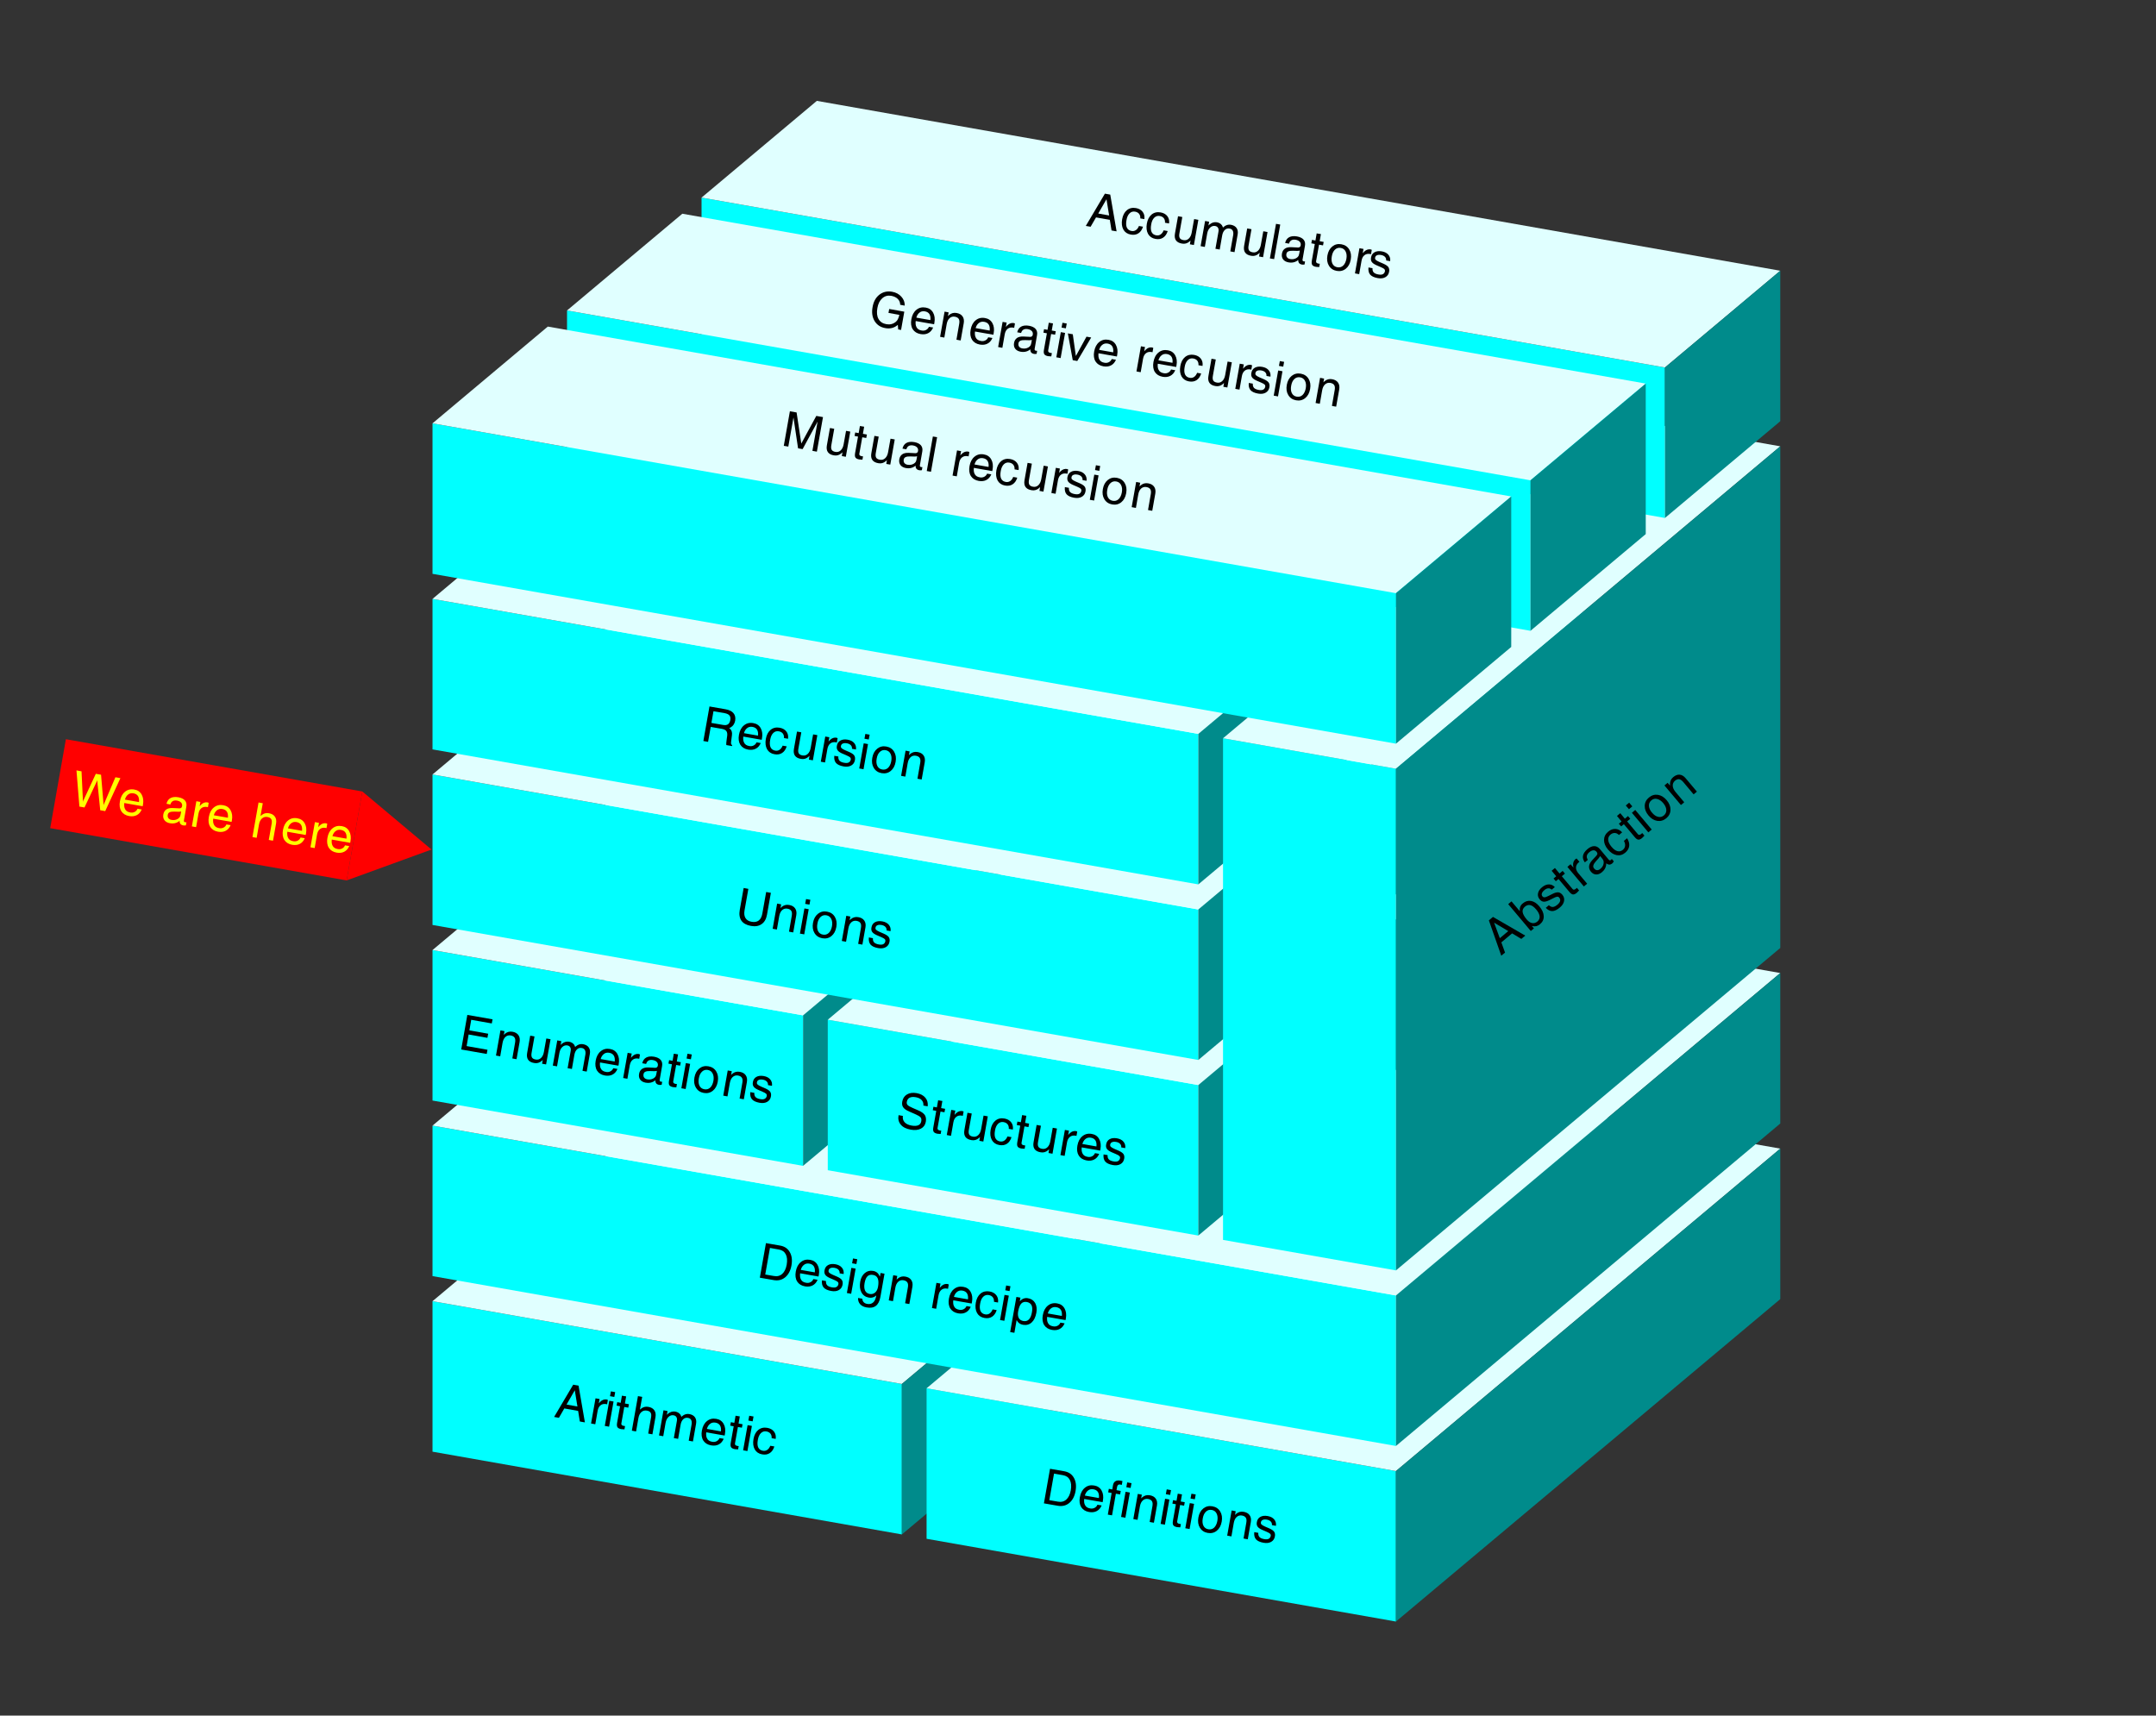 <?xml version="1.0" encoding="UTF-8"?>
<svg xmlns="http://www.w3.org/2000/svg" xmlns:xlink="http://www.w3.org/1999/xlink" width="573" height="456" viewBox="0 0 573 456">
<rect x="0" y="0" width="573" height="456" fill="#333333" stroke="none"/>
<defs>
<g>
<g id="glyph-0-0">
<path d="M 6.531 -1.328 C 6.27 -0.504 5.859 0.082 5.297 0.438 C 4.742 0.801 4.07 0.91 3.281 0.766 C 2.383 0.609 1.727 0.164 1.312 -0.562 C 0.906 -1.301 0.797 -2.211 0.984 -3.297 C 1.172 -4.367 1.594 -5.176 2.25 -5.719 C 2.914 -6.258 3.711 -6.445 4.641 -6.281 C 5.43 -6.145 6.031 -5.812 6.438 -5.281 C 6.844 -4.758 6.992 -4.113 6.891 -3.344 L 5.812 -3.531 C 5.844 -4.02 5.738 -4.422 5.5 -4.734 C 5.258 -5.047 4.898 -5.242 4.422 -5.328 C 3.859 -5.43 3.367 -5.281 2.953 -4.875 C 2.547 -4.477 2.273 -3.879 2.141 -3.078 C 1.984 -2.223 2.02 -1.551 2.25 -1.062 C 2.488 -0.582 2.898 -0.289 3.484 -0.188 C 3.922 -0.113 4.305 -0.191 4.641 -0.422 C 4.984 -0.648 5.254 -1.016 5.453 -1.516 Z M 6.531 -1.328 "/>
</g>
<g id="glyph-0-1">
<path d="M 0.859 0.156 L 2.047 -6.531 L 2.625 -6.438 L 3.188 -6.328 L 2 0.359 L 1.438 0.25 Z M 2.484 -9.031 L 3.625 -8.828 L 3.391 -7.547 L 2.25 -7.75 Z M 2.484 -9.031 "/>
</g>
<g id="glyph-0-2">
<path d="M 3.297 0.578 C 2.891 0.566 2.602 0.547 2.438 0.516 C 1.938 0.422 1.602 0.25 1.438 0 C 1.281 -0.238 1.25 -0.629 1.344 -1.172 L 2.125 -5.562 L 1.203 -5.734 L 1.375 -6.656 L 2.297 -6.484 L 2.625 -8.375 L 3.75 -8.188 L 3.422 -6.297 L 4.484 -6.109 L 4.312 -5.188 L 3.25 -5.375 L 2.469 -0.984 C 2.445 -0.828 2.484 -0.691 2.578 -0.578 C 2.68 -0.473 2.836 -0.398 3.047 -0.359 L 3.453 -0.297 Z M 3.297 0.578 "/>
</g>
<g id="glyph-0-3">
<path d="M 3.516 0.812 C 2.578 0.645 1.883 0.219 1.438 -0.469 C 1 -1.164 0.875 -2.047 1.062 -3.109 C 1.258 -4.234 1.707 -5.078 2.406 -5.641 C 3.102 -6.211 3.93 -6.41 4.891 -6.234 C 5.773 -6.086 6.426 -5.641 6.844 -4.891 C 7.258 -4.148 7.375 -3.254 7.188 -2.203 L 7.109 -1.797 L 2.219 -2.656 C 2.145 -1.977 2.211 -1.445 2.422 -1.062 C 2.648 -0.562 3.109 -0.254 3.797 -0.141 C 4.234 -0.055 4.629 -0.109 4.984 -0.297 C 5.348 -0.492 5.598 -0.77 5.734 -1.125 L 6.859 -0.938 C 6.555 -0.227 6.117 0.27 5.547 0.562 C 4.984 0.863 4.305 0.945 3.516 0.812 Z M 6.125 -2.906 C 6.195 -3.52 6.125 -4.031 5.906 -4.438 C 5.664 -4.863 5.25 -5.129 4.656 -5.234 C 4.062 -5.336 3.555 -5.203 3.141 -4.828 C 2.797 -4.535 2.547 -4.113 2.391 -3.562 Z M 6.125 -2.906 "/>
</g>
<g id="glyph-0-4">
<path d="M 0.828 0.141 L 2.016 -6.547 L 2.562 -6.453 L 3.094 -6.344 L 2.906 -5.344 L 3.203 -5.625 C 3.805 -6.125 4.457 -6.316 5.156 -6.203 C 5.75 -6.086 6.195 -5.82 6.5 -5.406 C 6.613 -5.227 6.703 -5.023 6.766 -4.797 L 6.984 -5 C 7.566 -5.477 8.191 -5.66 8.859 -5.547 C 9.566 -5.422 10.078 -5.129 10.391 -4.672 C 10.703 -4.223 10.797 -3.648 10.672 -2.953 L 9.844 1.734 L 9.281 1.641 L 8.719 1.531 L 9.484 -2.781 C 9.566 -3.289 9.523 -3.691 9.359 -3.984 C 9.203 -4.285 8.926 -4.469 8.531 -4.531 C 8.039 -4.625 7.617 -4.504 7.266 -4.172 C 6.91 -3.836 6.676 -3.348 6.562 -2.703 L 5.906 1.047 L 5.344 0.938 L 4.766 0.844 L 5.578 -3.734 C 5.648 -4.148 5.609 -4.484 5.453 -4.734 C 5.305 -4.992 5.051 -5.156 4.688 -5.219 C 4.188 -5.301 3.738 -5.156 3.344 -4.781 C 2.957 -4.414 2.703 -3.898 2.578 -3.234 L 1.953 0.344 L 1.406 0.25 Z M 0.828 0.141 "/>
</g>
<g id="glyph-0-5">
<path d="M 0.828 0.141 L 2.453 -9.047 L 3.031 -8.938 L 3.578 -8.844 L 2.969 -5.438 L 3.219 -5.656 C 3.801 -6.145 4.461 -6.32 5.203 -6.188 C 5.941 -6.062 6.473 -5.758 6.797 -5.281 C 7.129 -4.812 7.234 -4.207 7.109 -3.469 L 6.297 1.109 L 5.719 1.016 L 5.172 0.906 L 5.938 -3.406 C 6.031 -3.957 5.988 -4.367 5.812 -4.641 C 5.645 -4.922 5.316 -5.102 4.828 -5.188 C 4.266 -5.289 3.781 -5.164 3.375 -4.812 C 2.969 -4.457 2.703 -3.93 2.578 -3.234 L 1.953 0.344 L 1.406 0.25 Z M 0.828 0.141 "/>
</g>
<g id="glyph-0-6">
<path d="M 0.984 0.172 L 2.172 -6.516 L 2.703 -6.422 L 3.25 -6.328 L 3.047 -5.188 C 3.172 -5.344 3.301 -5.484 3.438 -5.609 C 3.957 -6.109 4.531 -6.305 5.156 -6.203 C 5.258 -6.18 5.359 -6.141 5.453 -6.078 L 5.25 -4.922 L 5.016 -4.984 C 4.41 -5.086 3.91 -4.984 3.516 -4.672 C 3.117 -4.367 2.859 -3.879 2.734 -3.203 L 2.109 0.375 L 1.547 0.281 Z M 0.984 0.172 "/>
</g>
<g id="glyph-0-7">
<path d="M 0.188 0.031 L 5.266 -8.547 L 5.984 -8.422 L 6.688 -8.297 L 8.375 1.469 L 7.703 1.359 L 7.031 1.234 L 6.578 -1.578 L 2.906 -2.234 L 1.469 0.25 Z M 5.688 -7.062 L 3.5 -3.266 L 6.391 -2.75 Z M 5.688 -7.062 "/>
</g>
<g id="glyph-0-8">
<path d="M 5.5 -3.922 C 5.531 -4.305 5.426 -4.625 5.188 -4.875 C 4.957 -5.125 4.617 -5.289 4.172 -5.375 C 3.711 -5.457 3.344 -5.438 3.062 -5.312 C 2.781 -5.195 2.613 -4.984 2.562 -4.672 C 2.52 -4.422 2.578 -4.227 2.734 -4.094 C 2.879 -3.938 3.195 -3.75 3.688 -3.531 L 4.812 -3.047 C 5.426 -2.773 5.848 -2.484 6.078 -2.172 C 6.305 -1.836 6.375 -1.422 6.281 -0.922 C 6.164 -0.266 5.836 0.211 5.297 0.516 C 4.754 0.828 4.078 0.91 3.266 0.766 C 2.316 0.598 1.645 0.289 1.25 -0.156 C 0.863 -0.613 0.711 -1.25 0.797 -2.062 L 1.875 -1.875 C 1.832 -1.395 1.938 -1.02 2.188 -0.75 C 2.438 -0.488 2.852 -0.305 3.438 -0.203 C 3.938 -0.109 4.332 -0.133 4.625 -0.281 C 4.914 -0.438 5.098 -0.691 5.172 -1.047 C 5.211 -1.285 5.156 -1.484 5 -1.641 C 4.852 -1.785 4.535 -1.961 4.047 -2.172 L 2.922 -2.656 C 2.316 -2.926 1.906 -3.211 1.688 -3.516 C 1.457 -3.836 1.391 -4.238 1.484 -4.719 C 1.586 -5.352 1.895 -5.816 2.406 -6.109 C 2.926 -6.398 3.57 -6.477 4.344 -6.344 C 5.125 -6.207 5.707 -5.906 6.094 -5.438 C 6.488 -4.977 6.645 -4.41 6.562 -3.734 Z M 5.5 -3.922 "/>
</g>
<g id="glyph-0-9">
<path d="M 0.828 0.141 L 2.016 -6.547 L 2.562 -6.453 L 3.094 -6.344 L 2.906 -5.359 L 3.219 -5.656 C 3.801 -6.145 4.461 -6.32 5.203 -6.188 C 5.941 -6.062 6.473 -5.758 6.797 -5.281 C 7.129 -4.812 7.234 -4.207 7.109 -3.469 L 6.297 1.109 L 5.719 1.016 L 5.172 0.906 L 5.906 -3.297 C 6.008 -3.879 5.969 -4.316 5.781 -4.609 C 5.602 -4.91 5.258 -5.109 4.75 -5.203 C 4.207 -5.297 3.738 -5.164 3.344 -4.812 C 2.957 -4.457 2.703 -3.93 2.578 -3.234 L 1.953 0.344 L 1.406 0.25 Z M 0.828 0.141 "/>
</g>
<g id="glyph-0-10">
<path d="M 3.516 0.812 C 2.598 0.645 1.91 0.188 1.453 -0.562 C 0.992 -1.312 0.859 -2.219 1.047 -3.281 C 1.234 -4.332 1.672 -5.133 2.359 -5.688 C 3.047 -6.238 3.848 -6.43 4.766 -6.266 C 5.703 -6.098 6.395 -5.641 6.844 -4.891 C 7.301 -4.141 7.438 -3.238 7.25 -2.188 C 7.062 -1.125 6.625 -0.316 5.938 0.234 C 5.258 0.785 4.453 0.977 3.516 0.812 Z M 3.688 -0.156 C 4.289 -0.051 4.805 -0.195 5.234 -0.594 C 5.66 -1 5.945 -1.598 6.094 -2.391 C 6.227 -3.172 6.16 -3.82 5.891 -4.344 C 5.629 -4.875 5.195 -5.191 4.594 -5.297 C 4 -5.398 3.488 -5.25 3.062 -4.844 C 2.633 -4.445 2.352 -3.859 2.219 -3.078 C 2.07 -2.285 2.129 -1.625 2.391 -1.094 C 2.66 -0.57 3.094 -0.258 3.688 -0.156 Z M 3.688 -0.156 "/>
</g>
<g id="glyph-0-11">
<path d="M 3.25 -5.359 L 2.234 0.391 L 1.656 0.297 L 1.109 0.203 L 2.125 -5.547 L 1.203 -5.719 L 1.375 -6.656 L 2.297 -6.484 L 2.484 -7.625 C 2.578 -8.125 2.789 -8.473 3.125 -8.672 C 3.457 -8.879 3.914 -8.93 4.5 -8.828 L 5 -8.719 L 4.828 -7.703 L 4.375 -7.797 C 4.156 -7.836 3.973 -7.797 3.828 -7.672 C 3.691 -7.555 3.602 -7.375 3.562 -7.125 L 3.422 -6.297 L 4.547 -6.094 L 4.375 -5.156 Z M 3.25 -5.359 "/>
</g>
<g id="glyph-0-12">
<path d="M 1.031 0.188 L 2.656 -9 L 3.281 -8.891 L 6.438 -8.344 C 7.613 -8.133 8.469 -7.551 9 -6.594 C 9.539 -5.645 9.688 -4.469 9.438 -3.062 C 9.188 -1.676 8.633 -0.629 7.781 0.078 C 6.938 0.785 5.91 1.035 4.703 0.828 L 1.656 0.297 Z M 2.469 -0.656 L 4.75 -0.266 C 5.633 -0.098 6.375 -0.281 6.969 -0.812 C 7.57 -1.344 7.973 -2.164 8.172 -3.281 C 8.367 -4.414 8.285 -5.332 7.922 -6.031 C 7.566 -6.727 6.957 -7.148 6.094 -7.297 L 3.719 -7.719 Z M 2.469 -0.656 "/>
</g>
<g id="glyph-0-13">
<path d="M 1.922 -6.562 L 2.469 -6.469 L 3 -6.375 L 2.828 -5.422 L 2.891 -5.484 C 3.504 -6.117 4.203 -6.363 4.984 -6.219 C 5.867 -6.07 6.508 -5.648 6.906 -4.953 C 7.301 -4.254 7.41 -3.395 7.234 -2.375 C 7.023 -1.207 6.609 -0.344 5.984 0.219 C 5.359 0.789 4.586 1 3.672 0.844 C 2.91 0.707 2.363 0.312 2.031 -0.344 L 1.984 -0.406 L 1.391 2.969 L 0.844 2.875 L 0.266 2.766 Z M 3.781 -0.156 C 4.383 -0.051 4.875 -0.191 5.25 -0.578 C 5.633 -0.973 5.898 -1.598 6.047 -2.453 C 6.203 -3.285 6.164 -3.926 5.938 -4.375 C 5.707 -4.82 5.289 -5.102 4.688 -5.219 C 4.062 -5.32 3.566 -5.176 3.203 -4.781 C 2.836 -4.383 2.566 -3.691 2.391 -2.703 C 2.266 -1.984 2.32 -1.398 2.562 -0.953 C 2.812 -0.516 3.219 -0.25 3.781 -0.156 Z M 3.781 -0.156 "/>
</g>
<g id="glyph-0-14">
</g>
<g id="glyph-0-15">
<path d="M 2.953 2.469 C 3.598 2.582 4.125 2.461 4.531 2.109 C 4.938 1.766 5.211 1.203 5.359 0.422 L 5.391 0.219 C 4.816 0.738 4.16 0.93 3.422 0.797 C 2.523 0.641 1.867 0.18 1.453 -0.578 C 1.035 -1.348 0.926 -2.305 1.125 -3.453 C 1.301 -4.441 1.707 -5.203 2.344 -5.734 C 2.977 -6.266 3.719 -6.453 4.562 -6.297 C 5.363 -6.16 5.938 -5.703 6.281 -4.922 L 6.359 -4.781 L 6.531 -5.75 L 7.578 -5.562 L 6.484 0.625 C 6.273 1.758 5.867 2.551 5.266 3 C 4.66 3.457 3.844 3.594 2.812 3.406 C 2.051 3.27 1.477 2.984 1.094 2.547 C 0.707 2.117 0.523 1.566 0.547 0.891 L 1.688 1.094 C 1.695 1.469 1.812 1.77 2.031 2 C 2.25 2.238 2.555 2.395 2.953 2.469 Z M 4.547 -5.234 C 3.898 -5.348 3.398 -5.227 3.047 -4.875 C 2.691 -4.531 2.438 -3.926 2.281 -3.062 C 2.133 -2.238 2.176 -1.578 2.406 -1.078 C 2.645 -0.578 3.062 -0.273 3.656 -0.172 C 4.195 -0.078 4.672 -0.203 5.078 -0.547 C 5.484 -0.898 5.742 -1.414 5.859 -2.094 C 6.023 -3.039 6 -3.773 5.781 -4.297 C 5.562 -4.816 5.148 -5.129 4.547 -5.234 Z M 4.547 -5.234 "/>
</g>
<g id="glyph-0-16">
<path d="M 2.562 0.641 C 1.906 0.523 1.414 0.258 1.094 -0.156 C 0.781 -0.57 0.676 -1.082 0.781 -1.688 C 0.883 -2.281 1.145 -2.723 1.562 -3.016 C 1.977 -3.305 2.547 -3.438 3.266 -3.406 L 4.828 -3.328 C 4.961 -3.305 5.082 -3.305 5.188 -3.328 C 5.344 -3.336 5.469 -3.391 5.562 -3.484 C 5.664 -3.586 5.734 -3.723 5.766 -3.891 L 5.766 -3.938 C 5.828 -4.301 5.738 -4.609 5.5 -4.859 C 5.27 -5.117 4.914 -5.289 4.438 -5.375 C 3.969 -5.457 3.582 -5.41 3.281 -5.234 C 2.988 -5.066 2.781 -4.77 2.656 -4.344 L 1.625 -4.531 C 1.801 -5.258 2.156 -5.766 2.688 -6.047 C 3.219 -6.336 3.91 -6.41 4.766 -6.266 C 5.578 -6.117 6.164 -5.832 6.531 -5.406 C 6.895 -4.977 7.016 -4.426 6.891 -3.75 L 6.25 -0.078 C 6.227 0.035 6.25 0.133 6.312 0.219 C 6.375 0.301 6.461 0.352 6.578 0.375 C 6.609 0.375 6.656 0.375 6.719 0.375 C 6.781 0.375 6.848 0.379 6.922 0.391 L 6.781 1.203 C 6.664 1.223 6.547 1.234 6.422 1.234 C 6.297 1.242 6.191 1.238 6.109 1.219 C 5.691 1.145 5.406 0.973 5.25 0.703 C 5.156 0.523 5.102 0.289 5.094 0 C 4.988 0.082 4.875 0.172 4.75 0.266 C 4.102 0.66 3.375 0.785 2.562 0.641 Z M 5.391 -1.766 L 5.516 -2.5 C 5.285 -2.445 5.047 -2.422 4.797 -2.422 L 3.734 -2.453 C 3.18 -2.473 2.758 -2.414 2.469 -2.281 C 2.188 -2.156 2.02 -1.941 1.969 -1.641 C 1.895 -1.266 1.945 -0.957 2.125 -0.719 C 2.301 -0.477 2.578 -0.32 2.953 -0.25 C 3.547 -0.145 4.07 -0.219 4.531 -0.469 C 4.852 -0.645 5.082 -0.867 5.219 -1.141 C 5.238 -1.191 5.266 -1.273 5.297 -1.391 C 5.328 -1.504 5.359 -1.629 5.391 -1.766 Z M 5.391 -1.766 "/>
</g>
<g id="glyph-0-17">
<path d="M 3.188 -6.328 L 2.422 -2.016 C 2.316 -1.453 2.348 -1.023 2.516 -0.734 C 2.691 -0.453 3.023 -0.27 3.516 -0.188 C 4.055 -0.094 4.52 -0.227 4.906 -0.594 C 5.301 -0.957 5.562 -1.5 5.688 -2.219 L 6.328 -5.781 L 6.891 -5.688 L 7.453 -5.578 L 6.266 1.109 L 5.203 0.922 L 5.375 -0.094 C 5.27 0.008 5.164 0.109 5.062 0.203 C 4.488 0.691 3.836 0.867 3.109 0.734 C 2.348 0.609 1.812 0.32 1.5 -0.125 C 1.188 -0.57 1.098 -1.176 1.234 -1.938 L 2.047 -6.531 L 2.625 -6.438 Z M 3.188 -6.328 "/>
</g>
<g id="glyph-0-18">
<path d="M 1.109 0.203 L 2.734 -8.984 L 9.438 -7.812 L 9.328 -7.25 L 9.234 -6.719 L 3.766 -7.688 L 3.281 -4.875 L 8.281 -3.984 L 8.172 -3.438 L 8.078 -2.891 L 3.078 -3.781 L 2.547 -0.703 L 8.094 0.281 L 7.984 0.844 L 7.891 1.391 Z M 1.109 0.203 "/>
</g>
<g id="glyph-0-19">
<path d="M 7.734 -5.375 C 7.785 -5.969 7.633 -6.453 7.281 -6.828 C 6.938 -7.211 6.422 -7.469 5.734 -7.594 C 5.035 -7.719 4.484 -7.676 4.078 -7.469 C 3.672 -7.258 3.422 -6.891 3.328 -6.359 C 3.266 -6.016 3.336 -5.734 3.547 -5.516 C 3.754 -5.297 4.207 -5.035 4.906 -4.734 L 6.453 -4.062 C 7.254 -3.707 7.812 -3.301 8.125 -2.844 C 8.414 -2.375 8.5 -1.781 8.375 -1.062 C 8.227 -0.227 7.797 0.375 7.078 0.75 C 6.359 1.125 5.461 1.219 4.391 1.031 C 3.18 0.82 2.289 0.375 1.719 -0.312 C 1.156 -0.988 0.957 -1.801 1.125 -2.75 L 1.141 -2.828 L 2.281 -2.625 C 2.188 -1.957 2.336 -1.398 2.734 -0.953 C 3.141 -0.504 3.758 -0.207 4.594 -0.062 C 5.344 0.07 5.938 0.047 6.375 -0.141 C 6.812 -0.336 7.078 -0.695 7.172 -1.219 C 7.254 -1.656 7.188 -2.004 6.969 -2.266 C 6.738 -2.516 6.25 -2.801 5.5 -3.125 L 3.969 -3.797 C 3.188 -4.129 2.656 -4.5 2.375 -4.906 C 2.094 -5.289 2.004 -5.789 2.109 -6.406 C 2.266 -7.281 2.68 -7.922 3.359 -8.328 C 4.047 -8.742 4.898 -8.863 5.922 -8.688 C 6.953 -8.5 7.727 -8.094 8.25 -7.469 C 8.781 -6.852 8.988 -6.086 8.875 -5.172 Z M 7.734 -5.375 "/>
</g>
<g id="glyph-0-20">
<path d="M 8.844 -1.922 C 8.645 -0.773 8.172 0.055 7.422 0.578 C 6.672 1.109 5.723 1.27 4.578 1.062 C 3.398 0.852 2.555 0.391 2.047 -0.328 C 1.547 -1.055 1.398 -2.016 1.609 -3.203 L 2.641 -9.016 L 3.25 -8.906 L 3.891 -8.781 L 2.875 -3.062 C 2.727 -2.207 2.816 -1.52 3.141 -1 C 3.461 -0.488 4.008 -0.164 4.781 -0.031 C 5.562 0.102 6.191 -0.016 6.672 -0.391 C 7.148 -0.766 7.461 -1.379 7.609 -2.234 L 8.625 -7.953 L 9.234 -7.844 L 9.875 -7.734 Z M 8.844 -1.922 "/>
</g>
<g id="glyph-0-21">
<path d="M 1.125 0.203 L 2.75 -8.984 L 3.359 -8.875 L 7.031 -8.234 C 8 -8.066 8.695 -7.723 9.125 -7.203 C 9.562 -6.691 9.711 -6.023 9.578 -5.203 C 9.43 -4.41 9.051 -3.828 8.438 -3.453 C 8.289 -3.359 8.133 -3.289 7.969 -3.25 L 8.156 -3.109 C 8.645 -2.68 8.832 -2.086 8.719 -1.328 L 8.5 0.359 C 8.457 0.629 8.457 0.828 8.5 0.953 C 8.539 1.086 8.633 1.219 8.781 1.344 L 8.75 1.547 L 7.234 1.281 C 7.203 1.188 7.195 0.977 7.219 0.656 C 7.25 0.344 7.289 -0.004 7.344 -0.391 L 7.453 -1.141 C 7.523 -1.711 7.453 -2.145 7.234 -2.438 C 7.023 -2.727 6.625 -2.926 6.031 -3.031 L 3.078 -3.547 L 2.375 0.422 Z M 3.266 -4.609 L 6.344 -4.078 C 6.914 -3.973 7.352 -4.023 7.656 -4.234 C 7.969 -4.441 8.176 -4.816 8.281 -5.359 C 8.375 -5.891 8.301 -6.301 8.062 -6.594 C 7.82 -6.883 7.398 -7.086 6.797 -7.203 L 3.812 -7.719 Z M 3.266 -4.609 "/>
</g>
<g id="glyph-0-22">
<path d="M 0.859 0.156 L 2.484 -9.031 L 3.609 -8.844 L 1.984 0.344 Z M 0.859 0.156 "/>
</g>
<g id="glyph-0-23">
<path d="M 1.297 -6.672 L 1.938 -6.547 L 2.609 -6.438 L 3.422 -0.656 L 6.25 -5.797 L 6.859 -5.688 L 7.5 -5.578 L 3.797 0.672 L 3.203 0.562 L 2.594 0.453 Z M 1.297 -6.672 "/>
</g>
<g id="glyph-0-24">
<path d="M 4.844 1.109 C 3.562 0.891 2.602 0.266 1.969 -0.766 C 1.344 -1.797 1.16 -3.031 1.422 -4.469 C 1.672 -5.926 2.273 -7.031 3.234 -7.781 C 4.203 -8.531 5.332 -8.789 6.625 -8.562 C 7.633 -8.383 8.453 -7.945 9.078 -7.25 C 9.703 -6.562 10 -5.77 9.969 -4.875 L 8.766 -5.094 C 8.766 -5.719 8.551 -6.238 8.125 -6.656 C 7.707 -7.07 7.125 -7.348 6.375 -7.484 C 5.469 -7.641 4.676 -7.422 4 -6.828 C 3.332 -6.234 2.898 -5.367 2.703 -4.234 C 2.484 -3.035 2.586 -2.062 3.016 -1.312 C 3.441 -0.562 4.141 -0.102 5.109 0.062 C 6.055 0.227 6.883 0.02 7.594 -0.562 C 7.707 -0.656 7.812 -0.758 7.906 -0.875 C 8.02 -1.02 8.133 -1.227 8.25 -1.5 C 8.375 -1.781 8.461 -2.051 8.516 -2.312 L 8.531 -2.422 L 5.656 -2.938 L 5.844 -3.984 L 9.859 -3.266 L 9 1.594 L 8.234 1.453 L 8.141 0.234 L 8.047 0.312 C 7.141 1.062 6.07 1.328 4.844 1.109 Z M 4.844 1.109 "/>
</g>
<g id="glyph-0-25">
<path d="M 2.141 0.375 L 1.531 0.266 L 0.938 0.172 L 2.562 -9.016 L 4.344 -8.703 L 5.594 -0.438 L 9.578 -7.781 L 11.359 -7.469 L 9.734 1.719 L 8.547 1.5 L 9.922 -6.266 L 5.938 1.047 L 5.344 0.938 L 4.734 0.828 L 3.516 -7.375 Z M 2.141 0.375 "/>
</g>
<g id="glyph-0-26">
<path d="M 2.609 0.469 L 1.828 -9.156 L 3.172 -8.906 L 3.531 -1.359 C 3.539 -1.234 3.547 -1.113 3.547 -1 C 3.547 -0.895 3.539 -0.816 3.531 -0.766 C 3.539 -0.828 3.566 -0.91 3.609 -1.016 C 3.648 -1.117 3.695 -1.223 3.75 -1.328 L 6.969 -8.25 L 7.656 -8.125 L 8.359 -8 L 9 -0.438 C 9.02 -0.32 9.031 -0.203 9.031 -0.078 C 9.031 0.035 9.023 0.117 9.016 0.172 C 9.023 0.129 9.047 0.055 9.078 -0.047 C 9.117 -0.16 9.164 -0.281 9.219 -0.406 L 12.172 -7.328 L 12.828 -7.219 L 13.5 -7.094 L 9.469 1.672 L 8.797 1.547 L 8.141 1.438 L 7.391 -6.031 C 7.379 -6.156 7.367 -6.273 7.359 -6.391 C 7.359 -6.504 7.363 -6.586 7.375 -6.641 C 7.363 -6.586 7.336 -6.504 7.297 -6.391 C 7.254 -6.285 7.207 -6.176 7.156 -6.062 L 3.953 0.703 L 3.281 0.578 Z M 2.609 0.469 "/>
</g>
<g id="glyph-1-0">
<path d="M 0.641 -0.547 L -3.734 -5.75 L -3.312 -6.094 L -2.891 -6.453 L -2.234 -5.688 L -2.266 -6.094 C -2.266 -6.852 -1.977 -7.473 -1.406 -7.953 C -0.82 -8.441 -0.25 -8.66 0.312 -8.609 C 0.883 -8.555 1.41 -8.242 1.891 -7.672 L 4.891 -4.109 L 4.453 -3.734 L 4.016 -3.375 L 1.281 -6.641 C 0.895 -7.098 0.523 -7.352 0.172 -7.406 C -0.172 -7.457 -0.539 -7.32 -0.938 -7 C -1.352 -6.633 -1.551 -6.191 -1.531 -5.672 C -1.508 -5.148 -1.273 -4.613 -0.828 -4.062 L 1.516 -1.281 L 1.094 -0.906 Z M 0.641 -0.547 "/>
</g>
<g id="glyph-1-1">
<path d="M 2.891 -2.172 C 2.172 -1.578 1.375 -1.344 0.5 -1.469 C -0.375 -1.602 -1.156 -2.082 -1.844 -2.906 C -2.531 -3.727 -2.863 -4.578 -2.844 -5.453 C -2.82 -6.336 -2.453 -7.078 -1.734 -7.672 C -1.004 -8.285 -0.207 -8.523 0.656 -8.391 C 1.531 -8.254 2.312 -7.773 3 -6.953 C 3.688 -6.129 4.02 -5.281 4 -4.406 C 3.988 -3.531 3.617 -2.785 2.891 -2.172 Z M 2.25 -2.922 C 2.707 -3.316 2.922 -3.805 2.891 -4.391 C 2.859 -4.973 2.586 -5.57 2.078 -6.188 C 1.566 -6.789 1.023 -7.16 0.453 -7.297 C -0.117 -7.441 -0.633 -7.316 -1.094 -6.922 C -1.551 -6.535 -1.766 -6.047 -1.734 -5.453 C -1.703 -4.867 -1.43 -4.273 -0.922 -3.672 C -0.41 -3.055 0.129 -2.68 0.703 -2.547 C 1.273 -2.41 1.789 -2.535 2.25 -2.922 Z M 2.25 -2.922 "/>
</g>
<g id="glyph-1-2">
<path d="M 0.672 -0.562 L -3.703 -5.766 L -3.266 -6.141 L -2.812 -6.516 L 1.562 -1.312 L 1.109 -0.938 Z M -5.328 -7.703 L -4.438 -8.453 L -3.594 -7.469 L -4.484 -6.719 Z M -5.328 -7.703 "/>
</g>
<g id="glyph-1-3">
<path d="M 2.562 -2.156 C 2.289 -1.852 2.086 -1.645 1.953 -1.531 C 1.566 -1.207 1.223 -1.062 0.922 -1.094 C 0.629 -1.133 0.312 -1.363 -0.031 -1.781 L -2.906 -5.203 L -3.625 -4.609 L -4.234 -5.328 L -3.516 -5.922 L -4.734 -7.391 L -3.859 -8.125 L -2.641 -6.656 L -1.812 -7.359 L -1.203 -6.641 L -2.031 -5.938 L 0.844 -2.516 C 0.938 -2.398 1.055 -2.348 1.203 -2.359 C 1.359 -2.367 1.516 -2.441 1.672 -2.578 L 1.984 -2.844 Z M 2.562 -2.156 "/>
</g>
<g id="glyph-1-4">
<path d="M 3.188 -5.859 C 3.645 -5.129 3.832 -4.438 3.75 -3.781 C 3.664 -3.125 3.316 -2.535 2.703 -2.016 C 2.004 -1.43 1.238 -1.219 0.406 -1.375 C -0.426 -1.531 -1.191 -2.023 -1.891 -2.859 C -2.598 -3.691 -2.945 -4.535 -2.938 -5.391 C -2.926 -6.254 -2.562 -6.988 -1.844 -7.594 C -1.219 -8.113 -0.578 -8.359 0.078 -8.328 C 0.742 -8.297 1.344 -7.992 1.875 -7.422 L 1.031 -6.719 C 0.676 -7.062 0.305 -7.238 -0.078 -7.25 C -0.473 -7.27 -0.859 -7.125 -1.234 -6.812 C -1.672 -6.438 -1.867 -5.969 -1.828 -5.406 C -1.785 -4.844 -1.504 -4.25 -0.984 -3.625 C -0.43 -2.957 0.102 -2.555 0.625 -2.422 C 1.145 -2.285 1.629 -2.406 2.078 -2.781 C 2.422 -3.07 2.613 -3.422 2.656 -3.828 C 2.707 -4.242 2.602 -4.688 2.344 -5.156 Z M 3.188 -5.859 "/>
</g>
<g id="glyph-1-5">
<path d="M 2.141 -1.562 C 1.629 -1.125 1.109 -0.914 0.578 -0.938 C 0.055 -0.957 -0.398 -1.203 -0.797 -1.672 C -1.18 -2.141 -1.348 -2.625 -1.297 -3.125 C -1.254 -3.633 -0.988 -4.156 -0.5 -4.688 L 0.562 -5.828 C 0.645 -5.922 0.719 -6.016 0.781 -6.109 C 0.883 -6.242 0.926 -6.379 0.906 -6.516 C 0.895 -6.648 0.832 -6.785 0.719 -6.922 L 0.688 -6.969 C 0.445 -7.25 0.16 -7.379 -0.172 -7.359 C -0.516 -7.336 -0.875 -7.164 -1.25 -6.844 C -1.613 -6.539 -1.828 -6.223 -1.891 -5.891 C -1.953 -5.555 -1.863 -5.203 -1.625 -4.828 L -2.422 -4.156 C -2.867 -4.77 -3.031 -5.367 -2.906 -5.953 C -2.789 -6.535 -2.398 -7.109 -1.734 -7.672 C -1.109 -8.203 -0.516 -8.469 0.047 -8.469 C 0.609 -8.477 1.113 -8.223 1.562 -7.703 L 3.953 -4.844 C 4.035 -4.75 4.125 -4.695 4.219 -4.688 C 4.32 -4.688 4.414 -4.723 4.5 -4.797 C 4.531 -4.816 4.566 -4.852 4.609 -4.906 C 4.648 -4.957 4.695 -5.008 4.75 -5.062 L 5.281 -4.422 C 5.227 -4.328 5.16 -4.227 5.078 -4.125 C 5.004 -4.031 4.938 -3.953 4.875 -3.891 C 4.539 -3.617 4.223 -3.516 3.922 -3.578 C 3.711 -3.609 3.492 -3.719 3.266 -3.906 C 3.273 -3.77 3.27 -3.629 3.25 -3.484 C 3.145 -2.723 2.773 -2.082 2.141 -1.562 Z M 2.094 -5.281 L 1.625 -5.844 C 1.531 -5.633 1.398 -5.43 1.234 -5.234 L 0.516 -4.438 C 0.148 -4.031 -0.07 -3.672 -0.156 -3.359 C -0.238 -3.055 -0.18 -2.789 0.016 -2.562 C 0.254 -2.258 0.52 -2.098 0.812 -2.078 C 1.113 -2.066 1.41 -2.188 1.703 -2.438 C 2.172 -2.82 2.453 -3.266 2.547 -3.766 C 2.617 -4.129 2.594 -4.453 2.469 -4.734 C 2.457 -4.773 2.414 -4.848 2.344 -4.953 C 2.27 -5.055 2.188 -5.164 2.094 -5.281 Z M 2.094 -5.281 "/>
</g>
<g id="glyph-1-6">
<path d="M 0.766 -0.641 L -3.609 -5.844 L -3.188 -6.203 L -2.766 -6.547 L -2 -5.656 C -2.051 -5.863 -2.082 -6.055 -2.094 -6.234 C -2.145 -6.953 -1.926 -7.52 -1.438 -7.938 C -1.352 -8 -1.258 -8.047 -1.156 -8.078 L -0.406 -7.188 L -0.594 -7.047 C -1.062 -6.648 -1.305 -6.203 -1.328 -5.703 C -1.348 -5.203 -1.141 -4.688 -0.703 -4.156 L 1.641 -1.375 L 1.203 -1.016 Z M 0.766 -0.641 "/>
</g>
<g id="glyph-1-7">
<path d="M 0.516 -6.75 C 0.254 -7.008 -0.047 -7.129 -0.391 -7.109 C -0.734 -7.098 -1.078 -6.941 -1.422 -6.641 C -1.785 -6.348 -2.008 -6.055 -2.094 -5.766 C -2.188 -5.473 -2.133 -5.207 -1.938 -4.969 C -1.77 -4.781 -1.582 -4.703 -1.375 -4.734 C -1.156 -4.734 -0.812 -4.852 -0.344 -5.094 L 0.75 -5.641 C 1.352 -5.941 1.852 -6.078 2.25 -6.047 C 2.645 -6.016 3.008 -5.801 3.344 -5.406 C 3.77 -4.895 3.922 -4.332 3.797 -3.719 C 3.68 -3.102 3.312 -2.535 2.688 -2.016 C 1.945 -1.391 1.273 -1.07 0.672 -1.062 C 0.078 -1.062 -0.5 -1.348 -1.062 -1.922 L -0.234 -2.625 C 0.109 -2.301 0.457 -2.145 0.812 -2.156 C 1.176 -2.176 1.586 -2.379 2.047 -2.766 C 2.43 -3.086 2.664 -3.41 2.75 -3.734 C 2.832 -4.055 2.754 -4.359 2.516 -4.641 C 2.367 -4.828 2.188 -4.91 1.969 -4.891 C 1.738 -4.867 1.391 -4.734 0.922 -4.484 L -0.172 -3.938 C -0.754 -3.656 -1.238 -3.531 -1.625 -3.562 C -2.008 -3.594 -2.359 -3.797 -2.672 -4.172 C -3.086 -4.66 -3.238 -5.191 -3.125 -5.766 C -3.02 -6.348 -2.664 -6.891 -2.062 -7.391 C -1.457 -7.898 -0.848 -8.156 -0.234 -8.156 C 0.367 -8.164 0.895 -7.926 1.344 -7.438 Z M 0.516 -6.75 "/>
</g>
<g id="glyph-1-8">
<path d="M -5.422 -7.625 L -4.984 -8 L -4.547 -8.359 L -2.344 -5.75 C -2.445 -6.633 -2.188 -7.32 -1.562 -7.812 C -0.875 -8.395 -0.141 -8.613 0.641 -8.469 C 1.43 -8.332 2.16 -7.863 2.828 -7.062 C 3.586 -6.164 3.984 -5.289 4.016 -4.438 C 4.055 -3.594 3.723 -2.875 3.016 -2.281 C 2.422 -1.781 1.758 -1.613 1.031 -1.781 L 0.859 -1.812 L 1.406 -1.172 L 0.578 -0.484 Z M 2.328 -3 C 2.785 -3.395 2.984 -3.863 2.922 -4.406 C 2.867 -4.945 2.566 -5.547 2.016 -6.203 C 1.461 -6.859 0.941 -7.242 0.453 -7.359 C -0.023 -7.484 -0.504 -7.348 -0.984 -6.953 C -1.461 -6.547 -1.664 -6.07 -1.594 -5.531 C -1.52 -4.988 -1.164 -4.336 -0.531 -3.578 C -0.062 -3.016 0.422 -2.688 0.922 -2.594 C 1.41 -2.5 1.879 -2.633 2.328 -3 Z M 2.328 -3 "/>
</g>
<g id="glyph-1-9">
<path d="M 0.141 -0.125 L -3.156 -9.516 L -2.609 -9.984 L -2.062 -10.438 L 6.516 -5.469 L 6 -5.031 L 5.469 -4.594 L 3.016 -6.062 L 0.156 -3.672 L 1.141 -0.953 L 0.641 -0.547 Z M -1.766 -8.906 L -0.25 -4.781 L 2 -6.672 Z M -1.766 -8.906 "/>
</g>
</g>
</defs>
<path fill-rule="nonzero" fill="rgb(0%, 100%, 100%)" fill-opacity="1" d="M 239.691 367.848 C 239.691 367.848 239.691 407.848 239.691 407.848 C 239.691 407.848 114.949 385.852 114.949 385.852 C 114.949 385.852 114.949 345.852 114.949 345.852 C 114.949 345.852 239.691 367.848 239.691 367.848 Z M 239.691 367.848 "/>
<path fill-rule="nonzero" fill="rgb(87.843%, 100%, 100%)" fill-opacity="1" d="M 239.691 367.848 C 239.691 367.848 114.949 345.852 114.949 345.852 C 114.949 345.852 217.09 260.145 217.09 260.145 C 217.09 260.145 341.832 282.141 341.832 282.141 C 341.832 282.141 239.691 367.848 239.691 367.848 Z M 239.691 367.848 "/>
<path fill-rule="nonzero" fill="rgb(0%, 54.51%, 54.51%)" fill-opacity="1" d="M 239.691 367.848 C 239.691 367.848 341.832 282.141 341.832 282.141 C 341.832 282.141 341.832 322.141 341.832 322.141 C 341.832 322.141 239.691 407.848 239.691 407.848 C 239.691 407.848 239.691 367.848 239.691 367.848 Z M 239.691 367.848 "/>
<g fill="rgb(0%, 0%, 0%)" fill-opacity="1">
<use xlink:href="#glyph-0-0" x="199.27" y="385.797"/>
</g>
<g fill="rgb(0%, 0%, 0%)" fill-opacity="1">
<use xlink:href="#glyph-0-1" x="196.641" y="385.332"/>
</g>
<g fill="rgb(0%, 0%, 0%)" fill-opacity="1">
<use xlink:href="#glyph-0-2" x="192.867" y="384.668"/>
</g>
<g fill="rgb(0%, 0%, 0%)" fill-opacity="1">
<use xlink:href="#glyph-0-3" x="185.48" y="383.363"/>
</g>
<g fill="rgb(0%, 0%, 0%)" fill-opacity="1">
<use xlink:href="#glyph-0-4" x="174.32" y="381.398"/>
</g>
<g fill="rgb(0%, 0%, 0%)" fill-opacity="1">
<use xlink:href="#glyph-0-5" x="167.098" y="380.125"/>
</g>
<g fill="rgb(0%, 0%, 0%)" fill-opacity="1">
<use xlink:href="#glyph-0-2" x="162.664" y="379.344"/>
</g>
<g fill="rgb(0%, 0%, 0%)" fill-opacity="1">
<use xlink:href="#glyph-0-1" x="159.875" y="378.852"/>
</g>
<g fill="rgb(0%, 0%, 0%)" fill-opacity="1">
<use xlink:href="#glyph-0-6" x="156.102" y="378.184"/>
</g>
<g fill="rgb(0%, 0%, 0%)" fill-opacity="1">
<use xlink:href="#glyph-0-7" x="147.074" y="376.594"/>
</g>
<path fill-rule="nonzero" fill="rgb(0%, 100%, 100%)" fill-opacity="1" d="M 371 391 C 371 391 371 431 371 431 C 371 431 246.258 409.004 246.258 409.004 C 246.258 409.004 246.258 369.004 246.258 369.004 C 246.258 369.004 371 391 371 391 Z M 371 391 "/>
<path fill-rule="nonzero" fill="rgb(87.843%, 100%, 100%)" fill-opacity="1" d="M 371 391 C 371 391 246.258 369.004 246.258 369.004 C 246.258 369.004 348.398 283.301 348.398 283.301 C 348.398 283.301 473.141 305.297 473.141 305.297 C 473.141 305.297 371 391 371 391 Z M 371 391 "/>
<path fill-rule="nonzero" fill="rgb(0%, 54.51%, 54.51%)" fill-opacity="1" d="M 371 391 C 371 391 473.141 305.297 473.141 305.297 C 473.141 305.297 473.141 345.297 473.141 345.297 C 473.141 345.297 371 431 371 431 C 371 431 371 391 371 391 Z M 371 391 "/>
<g fill="rgb(0%, 0%, 0%)" fill-opacity="1">
<use xlink:href="#glyph-0-8" x="332.547" y="409.297"/>
</g>
<g fill="rgb(0%, 0%, 0%)" fill-opacity="1">
<use xlink:href="#glyph-0-9" x="325.324" y="408.023"/>
</g>
<g fill="rgb(0%, 0%, 0%)" fill-opacity="1">
<use xlink:href="#glyph-0-10" x="317.445" y="406.633"/>
</g>
<g fill="rgb(0%, 0%, 0%)" fill-opacity="1">
<use xlink:href="#glyph-0-1" x="314.16" y="406.055"/>
</g>
<g fill="rgb(0%, 0%, 0%)" fill-opacity="1">
<use xlink:href="#glyph-0-2" x="310.387" y="405.391"/>
</g>
<g fill="rgb(0%, 0%, 0%)" fill-opacity="1">
<use xlink:href="#glyph-0-1" x="307.598" y="404.898"/>
</g>
<g fill="rgb(0%, 0%, 0%)" fill-opacity="1">
<use xlink:href="#glyph-0-9" x="300.375" y="403.625"/>
</g>
<g fill="rgb(0%, 0%, 0%)" fill-opacity="1">
<use xlink:href="#glyph-0-1" x="297.094" y="403.047"/>
</g>
<g fill="rgb(0%, 0%, 0%)" fill-opacity="1">
<use xlink:href="#glyph-0-11" x="293.316" y="402.379"/>
</g>
<g fill="rgb(0%, 0%, 0%)" fill-opacity="1">
<use xlink:href="#glyph-0-3" x="285.93" y="401.078"/>
</g>
<g fill="rgb(0%, 0%, 0%)" fill-opacity="1">
<use xlink:href="#glyph-0-12" x="276.41" y="399.398"/>
</g>
<path fill-rule="nonzero" fill="rgb(0%, 100%, 100%)" fill-opacity="1" d="M 371 344.332 C 371 344.332 371 384.332 371 384.332 C 371 384.332 114.949 339.184 114.949 339.184 C 114.949 339.184 114.949 299.184 114.949 299.184 C 114.949 299.184 371 344.332 371 344.332 Z M 371 344.332 "/>
<path fill-rule="nonzero" fill="rgb(87.843%, 100%, 100%)" fill-opacity="1" d="M 371 344.332 C 371 344.332 114.949 299.184 114.949 299.184 C 114.949 299.184 217.09 213.48 217.09 213.48 C 217.09 213.48 473.141 258.629 473.141 258.629 C 473.141 258.629 371 344.332 371 344.332 Z M 371 344.332 "/>
<path fill-rule="nonzero" fill="rgb(0%, 54.51%, 54.51%)" fill-opacity="1" d="M 371 344.332 C 371 344.332 473.141 258.629 473.141 258.629 C 473.141 258.629 473.141 298.629 473.141 298.629 C 473.141 298.629 371 384.332 371 384.332 C 371 384.332 371 344.332 371 344.332 Z M 371 344.332 "/>
<g fill="rgb(0%, 0%, 0%)" fill-opacity="1">
<use xlink:href="#glyph-0-3" x="276.082" y="352.676"/>
</g>
<g fill="rgb(0%, 0%, 0%)" fill-opacity="1">
<use xlink:href="#glyph-0-13" x="268.203" y="351.285"/>
</g>
<g fill="rgb(0%, 0%, 0%)" fill-opacity="1">
<use xlink:href="#glyph-0-1" x="264.922" y="350.707"/>
</g>
<g fill="rgb(0%, 0%, 0%)" fill-opacity="1">
<use xlink:href="#glyph-0-0" x="258.355" y="349.547"/>
</g>
<g fill="rgb(0%, 0%, 0%)" fill-opacity="1">
<use xlink:href="#glyph-0-3" x="251.133" y="348.273"/>
</g>
<g fill="rgb(0%, 0%, 0%)" fill-opacity="1">
<use xlink:href="#glyph-0-6" x="246.703" y="347.492"/>
</g>
<g fill="rgb(0%, 0%, 0%)" fill-opacity="1">
<use xlink:href="#glyph-0-14" x="242.762" y="346.801"/>
</g>
<g fill="rgb(0%, 0%, 0%)" fill-opacity="1">
<use xlink:href="#glyph-0-9" x="235.379" y="345.496"/>
</g>
<g fill="rgb(0%, 0%, 0%)" fill-opacity="1">
<use xlink:href="#glyph-0-15" x="227.5" y="344.105"/>
</g>
<g fill="rgb(0%, 0%, 0%)" fill-opacity="1">
<use xlink:href="#glyph-0-1" x="224.215" y="343.527"/>
</g>
<g fill="rgb(0%, 0%, 0%)" fill-opacity="1">
<use xlink:href="#glyph-0-8" x="217.652" y="342.371"/>
</g>
<g fill="rgb(0%, 0%, 0%)" fill-opacity="1">
<use xlink:href="#glyph-0-3" x="210.43" y="341.098"/>
</g>
<g fill="rgb(0%, 0%, 0%)" fill-opacity="1">
<use xlink:href="#glyph-0-12" x="200.91" y="339.418"/>
</g>
<path fill-rule="nonzero" fill="rgb(0%, 100%, 100%)" fill-opacity="1" d="M 213.43 269.883 C 213.43 269.883 213.43 309.883 213.43 309.883 C 213.43 309.883 114.949 292.52 114.949 292.52 C 114.949 292.52 114.949 252.52 114.949 252.52 C 114.949 252.52 213.43 269.883 213.43 269.883 Z M 213.43 269.883 "/>
<path fill-rule="nonzero" fill="rgb(87.843%, 100%, 100%)" fill-opacity="1" d="M 213.43 269.883 C 213.43 269.883 114.949 252.52 114.949 252.52 C 114.949 252.52 217.09 166.812 217.09 166.812 C 217.09 166.812 315.57 184.18 315.57 184.18 C 315.57 184.18 213.43 269.883 213.43 269.883 Z M 213.43 269.883 "/>
<path fill-rule="nonzero" fill="rgb(0%, 54.51%, 54.51%)" fill-opacity="1" d="M 213.43 269.883 C 213.43 269.883 315.57 184.18 315.57 184.18 C 315.57 184.18 315.57 224.18 315.57 224.18 C 315.57 224.18 213.43 309.883 213.43 309.883 C 213.43 309.883 213.43 269.883 213.43 269.883 Z M 213.43 269.883 "/>
<g fill="rgb(0%, 0%, 0%)" fill-opacity="1">
<use xlink:href="#glyph-0-8" x="198.609" y="292.348"/>
</g>
<g fill="rgb(0%, 0%, 0%)" fill-opacity="1">
<use xlink:href="#glyph-0-9" x="191.391" y="291.074"/>
</g>
<g fill="rgb(0%, 0%, 0%)" fill-opacity="1">
<use xlink:href="#glyph-0-10" x="183.512" y="289.684"/>
</g>
<g fill="rgb(0%, 0%, 0%)" fill-opacity="1">
<use xlink:href="#glyph-0-1" x="180.227" y="289.105"/>
</g>
<g fill="rgb(0%, 0%, 0%)" fill-opacity="1">
<use xlink:href="#glyph-0-2" x="176.453" y="288.441"/>
</g>
<g fill="rgb(0%, 0%, 0%)" fill-opacity="1">
<use xlink:href="#glyph-0-16" x="169.066" y="287.137"/>
</g>
<g fill="rgb(0%, 0%, 0%)" fill-opacity="1">
<use xlink:href="#glyph-0-6" x="164.637" y="286.355"/>
</g>
<g fill="rgb(0%, 0%, 0%)" fill-opacity="1">
<use xlink:href="#glyph-0-3" x="157.25" y="285.055"/>
</g>
<g fill="rgb(0%, 0%, 0%)" fill-opacity="1">
<use xlink:href="#glyph-0-4" x="146.09" y="283.086"/>
</g>
<g fill="rgb(0%, 0%, 0%)" fill-opacity="1">
<use xlink:href="#glyph-0-17" x="138.867" y="281.812"/>
</g>
<g fill="rgb(0%, 0%, 0%)" fill-opacity="1">
<use xlink:href="#glyph-0-9" x="130.988" y="280.422"/>
</g>
<g fill="rgb(0%, 0%, 0%)" fill-opacity="1">
<use xlink:href="#glyph-0-18" x="121.469" y="278.746"/>
</g>
<path fill-rule="nonzero" fill="rgb(0%, 100%, 100%)" fill-opacity="1" d="M 318.477 288.406 C 318.477 288.406 318.477 328.406 318.477 328.406 C 318.477 328.406 219.996 311.039 219.996 311.039 C 219.996 311.039 219.996 271.039 219.996 271.039 C 219.996 271.039 318.477 288.406 318.477 288.406 Z M 318.477 288.406 "/>
<path fill-rule="nonzero" fill="rgb(87.843%, 100%, 100%)" fill-opacity="1" d="M 318.477 288.406 C 318.477 288.406 219.996 271.039 219.996 271.039 C 219.996 271.039 322.137 185.336 322.137 185.336 C 322.137 185.336 420.617 202.699 420.617 202.699 C 420.617 202.699 318.477 288.406 318.477 288.406 Z M 318.477 288.406 "/>
<path fill-rule="nonzero" fill="rgb(0%, 54.51%, 54.51%)" fill-opacity="1" d="M 318.477 288.406 C 318.477 288.406 420.617 202.699 420.617 202.699 C 420.617 202.699 420.617 242.699 420.617 242.699 C 420.617 242.699 318.477 328.406 318.477 328.406 C 318.477 328.406 318.477 288.406 318.477 288.406 Z M 318.477 288.406 "/>
<g fill="rgb(0%, 0%, 0%)" fill-opacity="1">
<use xlink:href="#glyph-0-8" x="292.496" y="308.902"/>
</g>
<g fill="rgb(0%, 0%, 0%)" fill-opacity="1">
<use xlink:href="#glyph-0-3" x="285.273" y="307.629"/>
</g>
<g fill="rgb(0%, 0%, 0%)" fill-opacity="1">
<use xlink:href="#glyph-0-6" x="280.844" y="306.848"/>
</g>
<g fill="rgb(0%, 0%, 0%)" fill-opacity="1">
<use xlink:href="#glyph-0-17" x="273.457" y="305.543"/>
</g>
<g fill="rgb(0%, 0%, 0%)" fill-opacity="1">
<use xlink:href="#glyph-0-2" x="269.023" y="304.762"/>
</g>
<g fill="rgb(0%, 0%, 0%)" fill-opacity="1">
<use xlink:href="#glyph-0-0" x="262.297" y="303.578"/>
</g>
<g fill="rgb(0%, 0%, 0%)" fill-opacity="1">
<use xlink:href="#glyph-0-17" x="255.074" y="302.305"/>
</g>
<g fill="rgb(0%, 0%, 0%)" fill-opacity="1">
<use xlink:href="#glyph-0-6" x="250.641" y="301.52"/>
</g>
<g fill="rgb(0%, 0%, 0%)" fill-opacity="1">
<use xlink:href="#glyph-0-2" x="246.703" y="300.828"/>
</g>
<g fill="rgb(0%, 0%, 0%)" fill-opacity="1">
<use xlink:href="#glyph-0-19" x="237.676" y="299.234"/>
</g>
<path fill-rule="nonzero" fill="rgb(0%, 100%, 100%)" fill-opacity="1" d="M 318.477 241.738 C 318.477 241.738 318.477 281.738 318.477 281.738 C 318.477 281.738 114.949 245.852 114.949 245.852 C 114.949 245.852 114.949 205.852 114.949 205.852 C 114.949 205.852 318.477 241.738 318.477 241.738 Z M 318.477 241.738 "/>
<path fill-rule="nonzero" fill="rgb(87.843%, 100%, 100%)" fill-opacity="1" d="M 318.477 241.738 C 318.477 241.738 114.949 205.852 114.949 205.852 C 114.949 205.852 217.09 120.145 217.09 120.145 C 217.09 120.145 420.617 156.035 420.617 156.035 C 420.617 156.035 318.477 241.738 318.477 241.738 Z M 318.477 241.738 "/>
<path fill-rule="nonzero" fill="rgb(0%, 54.51%, 54.51%)" fill-opacity="1" d="M 318.477 241.738 C 318.477 241.738 420.617 156.035 420.617 156.035 C 420.617 156.035 420.617 196.035 420.617 196.035 C 420.617 196.035 318.477 281.738 318.477 281.738 C 318.477 281.738 318.477 241.738 318.477 241.738 Z M 318.477 241.738 "/>
<g fill="rgb(0%, 0%, 0%)" fill-opacity="1">
<use xlink:href="#glyph-0-8" x="230.125" y="251.238"/>
</g>
<g fill="rgb(0%, 0%, 0%)" fill-opacity="1">
<use xlink:href="#glyph-0-9" x="222.902" y="249.965"/>
</g>
<g fill="rgb(0%, 0%, 0%)" fill-opacity="1">
<use xlink:href="#glyph-0-10" x="215.023" y="248.574"/>
</g>
<g fill="rgb(0%, 0%, 0%)" fill-opacity="1">
<use xlink:href="#glyph-0-1" x="211.742" y="247.996"/>
</g>
<g fill="rgb(0%, 0%, 0%)" fill-opacity="1">
<use xlink:href="#glyph-0-9" x="204.52" y="246.723"/>
</g>
<g fill="rgb(0%, 0%, 0%)" fill-opacity="1">
<use xlink:href="#glyph-0-20" x="195" y="245.043"/>
</g>
<path fill-rule="nonzero" fill="rgb(0%, 100%, 100%)" fill-opacity="1" d="M 318.477 195.07 C 318.477 195.07 318.477 235.07 318.477 235.07 C 318.477 235.07 114.949 199.184 114.949 199.184 C 114.949 199.184 114.949 159.184 114.949 159.184 C 114.949 159.184 318.477 195.07 318.477 195.07 Z M 318.477 195.07 "/>
<path fill-rule="nonzero" fill="rgb(87.843%, 100%, 100%)" fill-opacity="1" d="M 318.477 195.07 C 318.477 195.07 114.949 159.184 114.949 159.184 C 114.949 159.184 217.09 73.48 217.09 73.48 C 217.09 73.48 420.617 109.367 420.617 109.367 C 420.617 109.367 318.477 195.07 318.477 195.07 Z M 318.477 195.07 "/>
<path fill-rule="nonzero" fill="rgb(0%, 54.51%, 54.51%)" fill-opacity="1" d="M 318.477 195.07 C 318.477 195.07 420.617 109.367 420.617 109.367 C 420.617 109.367 420.617 149.367 420.617 149.367 C 420.617 149.367 318.477 235.07 318.477 235.07 C 318.477 235.07 318.477 195.07 318.477 195.07 Z M 318.477 195.07 "/>
<g fill="rgb(0%, 0%, 0%)" fill-opacity="1">
<use xlink:href="#glyph-0-9" x="238.66" y="206.074"/>
</g>
<g fill="rgb(0%, 0%, 0%)" fill-opacity="1">
<use xlink:href="#glyph-0-10" x="230.781" y="204.688"/>
</g>
<g fill="rgb(0%, 0%, 0%)" fill-opacity="1">
<use xlink:href="#glyph-0-1" x="227.5" y="204.105"/>
</g>
<g fill="rgb(0%, 0%, 0%)" fill-opacity="1">
<use xlink:href="#glyph-0-8" x="220.934" y="202.949"/>
</g>
<g fill="rgb(0%, 0%, 0%)" fill-opacity="1">
<use xlink:href="#glyph-0-6" x="217.16" y="202.285"/>
</g>
<g fill="rgb(0%, 0%, 0%)" fill-opacity="1">
<use xlink:href="#glyph-0-17" x="209.773" y="200.98"/>
</g>
<g fill="rgb(0%, 0%, 0%)" fill-opacity="1">
<use xlink:href="#glyph-0-0" x="202.551" y="199.707"/>
</g>
<g fill="rgb(0%, 0%, 0%)" fill-opacity="1">
<use xlink:href="#glyph-0-3" x="195.328" y="198.434"/>
</g>
<g fill="rgb(0%, 0%, 0%)" fill-opacity="1">
<use xlink:href="#glyph-0-21" x="185.809" y="196.758"/>
</g>
<path fill-rule="nonzero" fill="rgb(0%, 100%, 100%)" fill-opacity="1" d="M 371 204.332 C 371 204.332 371 337.668 371 337.668 C 371 337.668 325.043 329.562 325.043 329.562 C 325.043 329.562 325.043 196.23 325.043 196.23 C 325.043 196.23 371 204.332 371 204.332 Z M 371 204.332 "/>
<path fill-rule="nonzero" fill="rgb(87.843%, 100%, 100%)" fill-opacity="1" d="M 371 204.332 C 371 204.332 325.043 196.23 325.043 196.23 C 325.043 196.23 427.18 110.523 427.18 110.523 C 427.18 110.523 473.141 118.629 473.141 118.629 C 473.141 118.629 371 204.332 371 204.332 Z M 371 204.332 "/>
<path fill-rule="nonzero" fill="rgb(0%, 54.51%, 54.51%)" fill-opacity="1" d="M 371 204.332 C 371 204.332 473.141 118.629 473.141 118.629 C 473.141 118.629 473.141 251.961 473.141 251.961 C 473.141 251.961 371 337.668 371 337.668 C 371 337.668 371 204.332 371 204.332 Z M 371 204.332 "/>
<g fill="rgb(0%, 0%, 0%)" fill-opacity="1">
<use xlink:href="#glyph-1-0" x="446.094" y="214.516"/>
</g>
<g fill="rgb(0%, 0%, 0%)" fill-opacity="1">
<use xlink:href="#glyph-1-1" x="439.965" y="219.656"/>
</g>
<g fill="rgb(0%, 0%, 0%)" fill-opacity="1">
<use xlink:href="#glyph-1-2" x="437.414" y="221.801"/>
</g>
<g fill="rgb(0%, 0%, 0%)" fill-opacity="1">
<use xlink:href="#glyph-1-3" x="434.477" y="224.266"/>
</g>
<g fill="rgb(0%, 0%, 0%)" fill-opacity="1">
<use xlink:href="#glyph-1-4" x="429.242" y="228.656"/>
</g>
<g fill="rgb(0%, 0%, 0%)" fill-opacity="1">
<use xlink:href="#glyph-1-5" x="423.625" y="233.371"/>
</g>
<g fill="rgb(0%, 0%, 0%)" fill-opacity="1">
<use xlink:href="#glyph-1-6" x="420.176" y="236.262"/>
</g>
<g fill="rgb(0%, 0%, 0%)" fill-opacity="1">
<use xlink:href="#glyph-1-3" x="417.113" y="238.836"/>
</g>
<g fill="rgb(0%, 0%, 0%)" fill-opacity="1">
<use xlink:href="#glyph-1-7" x="411.879" y="243.227"/>
</g>
<g fill="rgb(0%, 0%, 0%)" fill-opacity="1">
<use xlink:href="#glyph-1-8" x="406.262" y="247.941"/>
</g>
<g fill="rgb(0%, 0%, 0%)" fill-opacity="1">
<use xlink:href="#glyph-1-9" x="398.855" y="254.152"/>
</g>
<path fill-rule="nonzero" fill="rgb(0%, 100%, 100%)" fill-opacity="1" d="M 442.496 97.672 C 442.496 97.672 442.496 137.672 442.496 137.672 C 442.496 137.672 186.449 92.523 186.449 92.523 C 186.449 92.523 186.449 52.523 186.449 52.523 C 186.449 52.523 442.496 97.672 442.496 97.672 Z M 442.496 97.672 "/>
<path fill-rule="nonzero" fill="rgb(87.843%, 100%, 100%)" fill-opacity="1" d="M 442.496 97.672 C 442.496 97.672 186.449 52.523 186.449 52.523 C 186.449 52.523 217.09 26.812 217.09 26.812 C 217.09 26.812 473.141 71.961 473.141 71.961 C 473.141 71.961 442.496 97.672 442.496 97.672 Z M 442.496 97.672 "/>
<path fill-rule="nonzero" fill="rgb(0%, 54.51%, 54.51%)" fill-opacity="1" d="M 442.496 97.672 C 442.496 97.672 473.141 71.961 473.141 71.961 C 473.141 71.961 473.141 111.961 473.141 111.961 C 473.141 111.961 442.496 137.672 442.496 137.672 C 442.496 137.672 442.496 97.672 442.496 97.672 Z M 442.496 97.672 "/>
<g fill="rgb(0%, 0%, 0%)" fill-opacity="1">
<use xlink:href="#glyph-0-8" x="362.902" y="73.156"/>
</g>
<g fill="rgb(0%, 0%, 0%)" fill-opacity="1">
<use xlink:href="#glyph-0-6" x="359.125" y="72.492"/>
</g>
<g fill="rgb(0%, 0%, 0%)" fill-opacity="1">
<use xlink:href="#glyph-0-10" x="351.738" y="71.191"/>
</g>
<g fill="rgb(0%, 0%, 0%)" fill-opacity="1">
<use xlink:href="#glyph-0-2" x="347.309" y="70.41"/>
</g>
<g fill="rgb(0%, 0%, 0%)" fill-opacity="1">
<use xlink:href="#glyph-0-16" x="339.922" y="69.105"/>
</g>
<g fill="rgb(0%, 0%, 0%)" fill-opacity="1">
<use xlink:href="#glyph-0-22" x="336.641" y="68.527"/>
</g>
<g fill="rgb(0%, 0%, 0%)" fill-opacity="1">
<use xlink:href="#glyph-0-17" x="329.418" y="67.254"/>
</g>
<g fill="rgb(0%, 0%, 0%)" fill-opacity="1">
<use xlink:href="#glyph-0-4" x="318.258" y="65.285"/>
</g>
<g fill="rgb(0%, 0%, 0%)" fill-opacity="1">
<use xlink:href="#glyph-0-17" x="311.035" y="64.012"/>
</g>
<g fill="rgb(0%, 0%, 0%)" fill-opacity="1">
<use xlink:href="#glyph-0-0" x="303.812" y="62.738"/>
</g>
<g fill="rgb(0%, 0%, 0%)" fill-opacity="1">
<use xlink:href="#glyph-0-0" x="297.246" y="61.582"/>
</g>
<g fill="rgb(0%, 0%, 0%)" fill-opacity="1">
<use xlink:href="#glyph-0-7" x="288.383" y="60.02"/>
</g>
<path fill-rule="nonzero" fill="rgb(0%, 100%, 100%)" fill-opacity="1" d="M 406.75 127.668 C 406.75 127.668 406.75 167.668 406.75 167.668 C 406.75 167.668 150.699 122.52 150.699 122.52 C 150.699 122.52 150.699 82.52 150.699 82.52 C 150.699 82.52 406.75 127.668 406.75 127.668 Z M 406.75 127.668 "/>
<path fill-rule="nonzero" fill="rgb(87.843%, 100%, 100%)" fill-opacity="1" d="M 406.75 127.668 C 406.75 127.668 150.699 82.52 150.699 82.52 C 150.699 82.52 181.34 56.809 181.34 56.809 C 181.34 56.809 437.391 101.957 437.391 101.957 C 437.391 101.957 406.75 127.668 406.75 127.668 Z M 406.75 127.668 "/>
<path fill-rule="nonzero" fill="rgb(0%, 54.51%, 54.51%)" fill-opacity="1" d="M 406.75 127.668 C 406.75 127.668 437.391 101.957 437.391 101.957 C 437.391 101.957 437.391 141.957 437.391 141.957 C 437.391 141.957 406.75 167.668 406.75 167.668 C 406.75 167.668 406.75 127.668 406.75 127.668 Z M 406.75 127.668 "/>
<g fill="rgb(0%, 0%, 0%)" fill-opacity="1">
<use xlink:href="#glyph-0-9" x="348.816" y="106.977"/>
</g>
<g fill="rgb(0%, 0%, 0%)" fill-opacity="1">
<use xlink:href="#glyph-0-10" x="340.941" y="105.586"/>
</g>
<g fill="rgb(0%, 0%, 0%)" fill-opacity="1">
<use xlink:href="#glyph-0-1" x="337.656" y="105.008"/>
</g>
<g fill="rgb(0%, 0%, 0%)" fill-opacity="1">
<use xlink:href="#glyph-0-8" x="331.09" y="103.848"/>
</g>
<g fill="rgb(0%, 0%, 0%)" fill-opacity="1">
<use xlink:href="#glyph-0-6" x="327.316" y="103.184"/>
</g>
<g fill="rgb(0%, 0%, 0%)" fill-opacity="1">
<use xlink:href="#glyph-0-17" x="319.93" y="101.883"/>
</g>
<g fill="rgb(0%, 0%, 0%)" fill-opacity="1">
<use xlink:href="#glyph-0-0" x="312.707" y="100.609"/>
</g>
<g fill="rgb(0%, 0%, 0%)" fill-opacity="1">
<use xlink:href="#glyph-0-3" x="305.488" y="99.336"/>
</g>
<g fill="rgb(0%, 0%, 0%)" fill-opacity="1">
<use xlink:href="#glyph-0-6" x="301.055" y="98.555"/>
</g>
<g fill="rgb(0%, 0%, 0%)" fill-opacity="1">
<use xlink:href="#glyph-0-14" x="297.117" y="97.859"/>
</g>
<g fill="rgb(0%, 0%, 0%)" fill-opacity="1">
<use xlink:href="#glyph-0-3" x="289.73" y="96.555"/>
</g>
<g fill="rgb(0%, 0%, 0%)" fill-opacity="1">
<use xlink:href="#glyph-0-23" x="282.508" y="95.281"/>
</g>
<g fill="rgb(0%, 0%, 0%)" fill-opacity="1">
<use xlink:href="#glyph-0-1" x="279.883" y="94.82"/>
</g>
<g fill="rgb(0%, 0%, 0%)" fill-opacity="1">
<use xlink:href="#glyph-0-2" x="276.105" y="94.152"/>
</g>
<g fill="rgb(0%, 0%, 0%)" fill-opacity="1">
<use xlink:href="#glyph-0-16" x="268.719" y="92.852"/>
</g>
<g fill="rgb(0%, 0%, 0%)" fill-opacity="1">
<use xlink:href="#glyph-0-6" x="264.289" y="92.07"/>
</g>
<g fill="rgb(0%, 0%, 0%)" fill-opacity="1">
<use xlink:href="#glyph-0-3" x="256.902" y="90.77"/>
</g>
<g fill="rgb(0%, 0%, 0%)" fill-opacity="1">
<use xlink:href="#glyph-0-9" x="249.023" y="89.379"/>
</g>
<g fill="rgb(0%, 0%, 0%)" fill-opacity="1">
<use xlink:href="#glyph-0-3" x="241.145" y="87.988"/>
</g>
<g fill="rgb(0%, 0%, 0%)" fill-opacity="1">
<use xlink:href="#glyph-0-24" x="230.477" y="86.109"/>
</g>
<path fill-rule="nonzero" fill="rgb(0%, 100%, 100%)" fill-opacity="1" d="M 371 157.668 C 371 157.668 371 197.668 371 197.668 C 371 197.668 114.949 152.52 114.949 152.52 C 114.949 152.52 114.949 112.52 114.949 112.52 C 114.949 112.52 371 157.668 371 157.668 Z M 371 157.668 "/>
<path fill-rule="nonzero" fill="rgb(87.843%, 100%, 100%)" fill-opacity="1" d="M 371 157.668 C 371 157.668 114.949 112.52 114.949 112.52 C 114.949 112.52 145.59 86.805 145.59 86.805 C 145.59 86.805 401.641 131.957 401.641 131.957 C 401.641 131.957 371 157.668 371 157.668 Z M 371 157.668 "/>
<path fill-rule="nonzero" fill="rgb(0%, 54.51%, 54.51%)" fill-opacity="1" d="M 371 157.668 C 371 157.668 401.641 131.957 401.641 131.957 C 401.641 131.957 401.641 171.957 401.641 171.957 C 401.641 171.957 371 197.668 371 197.668 C 371 197.668 371 157.668 371 157.668 Z M 371 157.668 "/>
<g fill="rgb(0%, 0%, 0%)" fill-opacity="1">
<use xlink:href="#glyph-0-9" x="299.938" y="134.656"/>
</g>
<g fill="rgb(0%, 0%, 0%)" fill-opacity="1">
<use xlink:href="#glyph-0-10" x="292.059" y="133.266"/>
</g>
<g fill="rgb(0%, 0%, 0%)" fill-opacity="1">
<use xlink:href="#glyph-0-1" x="288.777" y="132.688"/>
</g>
<g fill="rgb(0%, 0%, 0%)" fill-opacity="1">
<use xlink:href="#glyph-0-8" x="282.211" y="131.531"/>
</g>
<g fill="rgb(0%, 0%, 0%)" fill-opacity="1">
<use xlink:href="#glyph-0-6" x="278.438" y="130.863"/>
</g>
<g fill="rgb(0%, 0%, 0%)" fill-opacity="1">
<use xlink:href="#glyph-0-17" x="271.051" y="129.562"/>
</g>
<g fill="rgb(0%, 0%, 0%)" fill-opacity="1">
<use xlink:href="#glyph-0-0" x="263.828" y="128.289"/>
</g>
<g fill="rgb(0%, 0%, 0%)" fill-opacity="1">
<use xlink:href="#glyph-0-3" x="256.605" y="127.016"/>
</g>
<g fill="rgb(0%, 0%, 0%)" fill-opacity="1">
<use xlink:href="#glyph-0-6" x="252.176" y="126.234"/>
</g>
<g fill="rgb(0%, 0%, 0%)" fill-opacity="1">
<use xlink:href="#glyph-0-14" x="248.234" y="125.539"/>
</g>
<g fill="rgb(0%, 0%, 0%)" fill-opacity="1">
<use xlink:href="#glyph-0-22" x="245.445" y="125.047"/>
</g>
<g fill="rgb(0%, 0%, 0%)" fill-opacity="1">
<use xlink:href="#glyph-0-16" x="238.223" y="123.773"/>
</g>
<g fill="rgb(0%, 0%, 0%)" fill-opacity="1">
<use xlink:href="#glyph-0-17" x="230.344" y="122.387"/>
</g>
<g fill="rgb(0%, 0%, 0%)" fill-opacity="1">
<use xlink:href="#glyph-0-2" x="225.914" y="121.605"/>
</g>
<g fill="rgb(0%, 0%, 0%)" fill-opacity="1">
<use xlink:href="#glyph-0-17" x="218.527" y="120.301"/>
</g>
<g fill="rgb(0%, 0%, 0%)" fill-opacity="1">
<use xlink:href="#glyph-0-25" x="207.367" y="118.332"/>
</g>
<path fill-rule="nonzero" fill="rgb(100%, 0%, 0%)" fill-opacity="1" d="M 96.293 210.375 C 96.293 210.375 92.129 234.012 92.129 234.012 C 92.129 234.012 114.68 225.805 114.68 225.805 C 114.68 225.805 96.293 210.375 96.293 210.375 Z M 96.293 210.375 "/>
<path fill-rule="nonzero" fill="rgb(100%, 0%, 0%)" fill-opacity="1" d="M 17.512 196.484 C 17.512 196.484 96.293 210.375 96.293 210.375 C 96.293 210.375 92.129 234.012 92.129 234.012 C 92.129 234.012 13.344 220.121 13.344 220.121 C 13.344 220.121 17.512 196.484 17.512 196.484 Z M 17.512 196.484 "/>
<g fill="rgb(100%, 100%, 0%)" fill-opacity="1">
<use xlink:href="#glyph-0-3" x="85.957" y="225.816"/>
</g>
<g fill="rgb(100%, 100%, 0%)" fill-opacity="1">
<use xlink:href="#glyph-0-6" x="81.523" y="225.035"/>
</g>
<g fill="rgb(100%, 100%, 0%)" fill-opacity="1">
<use xlink:href="#glyph-0-3" x="74.141" y="223.734"/>
</g>
<g fill="rgb(100%, 100%, 0%)" fill-opacity="1">
<use xlink:href="#glyph-0-5" x="66.262" y="222.344"/>
</g>
<g fill="rgb(100%, 100%, 0%)" fill-opacity="1">
<use xlink:href="#glyph-0-14" x="61.828" y="221.562"/>
</g>
<g fill="rgb(100%, 100%, 0%)" fill-opacity="1">
<use xlink:href="#glyph-0-3" x="54.441" y="220.258"/>
</g>
<g fill="rgb(100%, 100%, 0%)" fill-opacity="1">
<use xlink:href="#glyph-0-6" x="50.012" y="219.477"/>
</g>
<g fill="rgb(100%, 100%, 0%)" fill-opacity="1">
<use xlink:href="#glyph-0-16" x="42.625" y="218.176"/>
</g>
<g fill="rgb(100%, 100%, 0%)" fill-opacity="1">
<use xlink:href="#glyph-0-14" x="38.195" y="217.395"/>
</g>
<g fill="rgb(100%, 100%, 0%)" fill-opacity="1">
<use xlink:href="#glyph-0-3" x="30.809" y="216.094"/>
</g>
<g fill="rgb(100%, 100%, 0%)" fill-opacity="1">
<use xlink:href="#glyph-0-26" x="18.496" y="213.922"/>
</g>
</svg>
